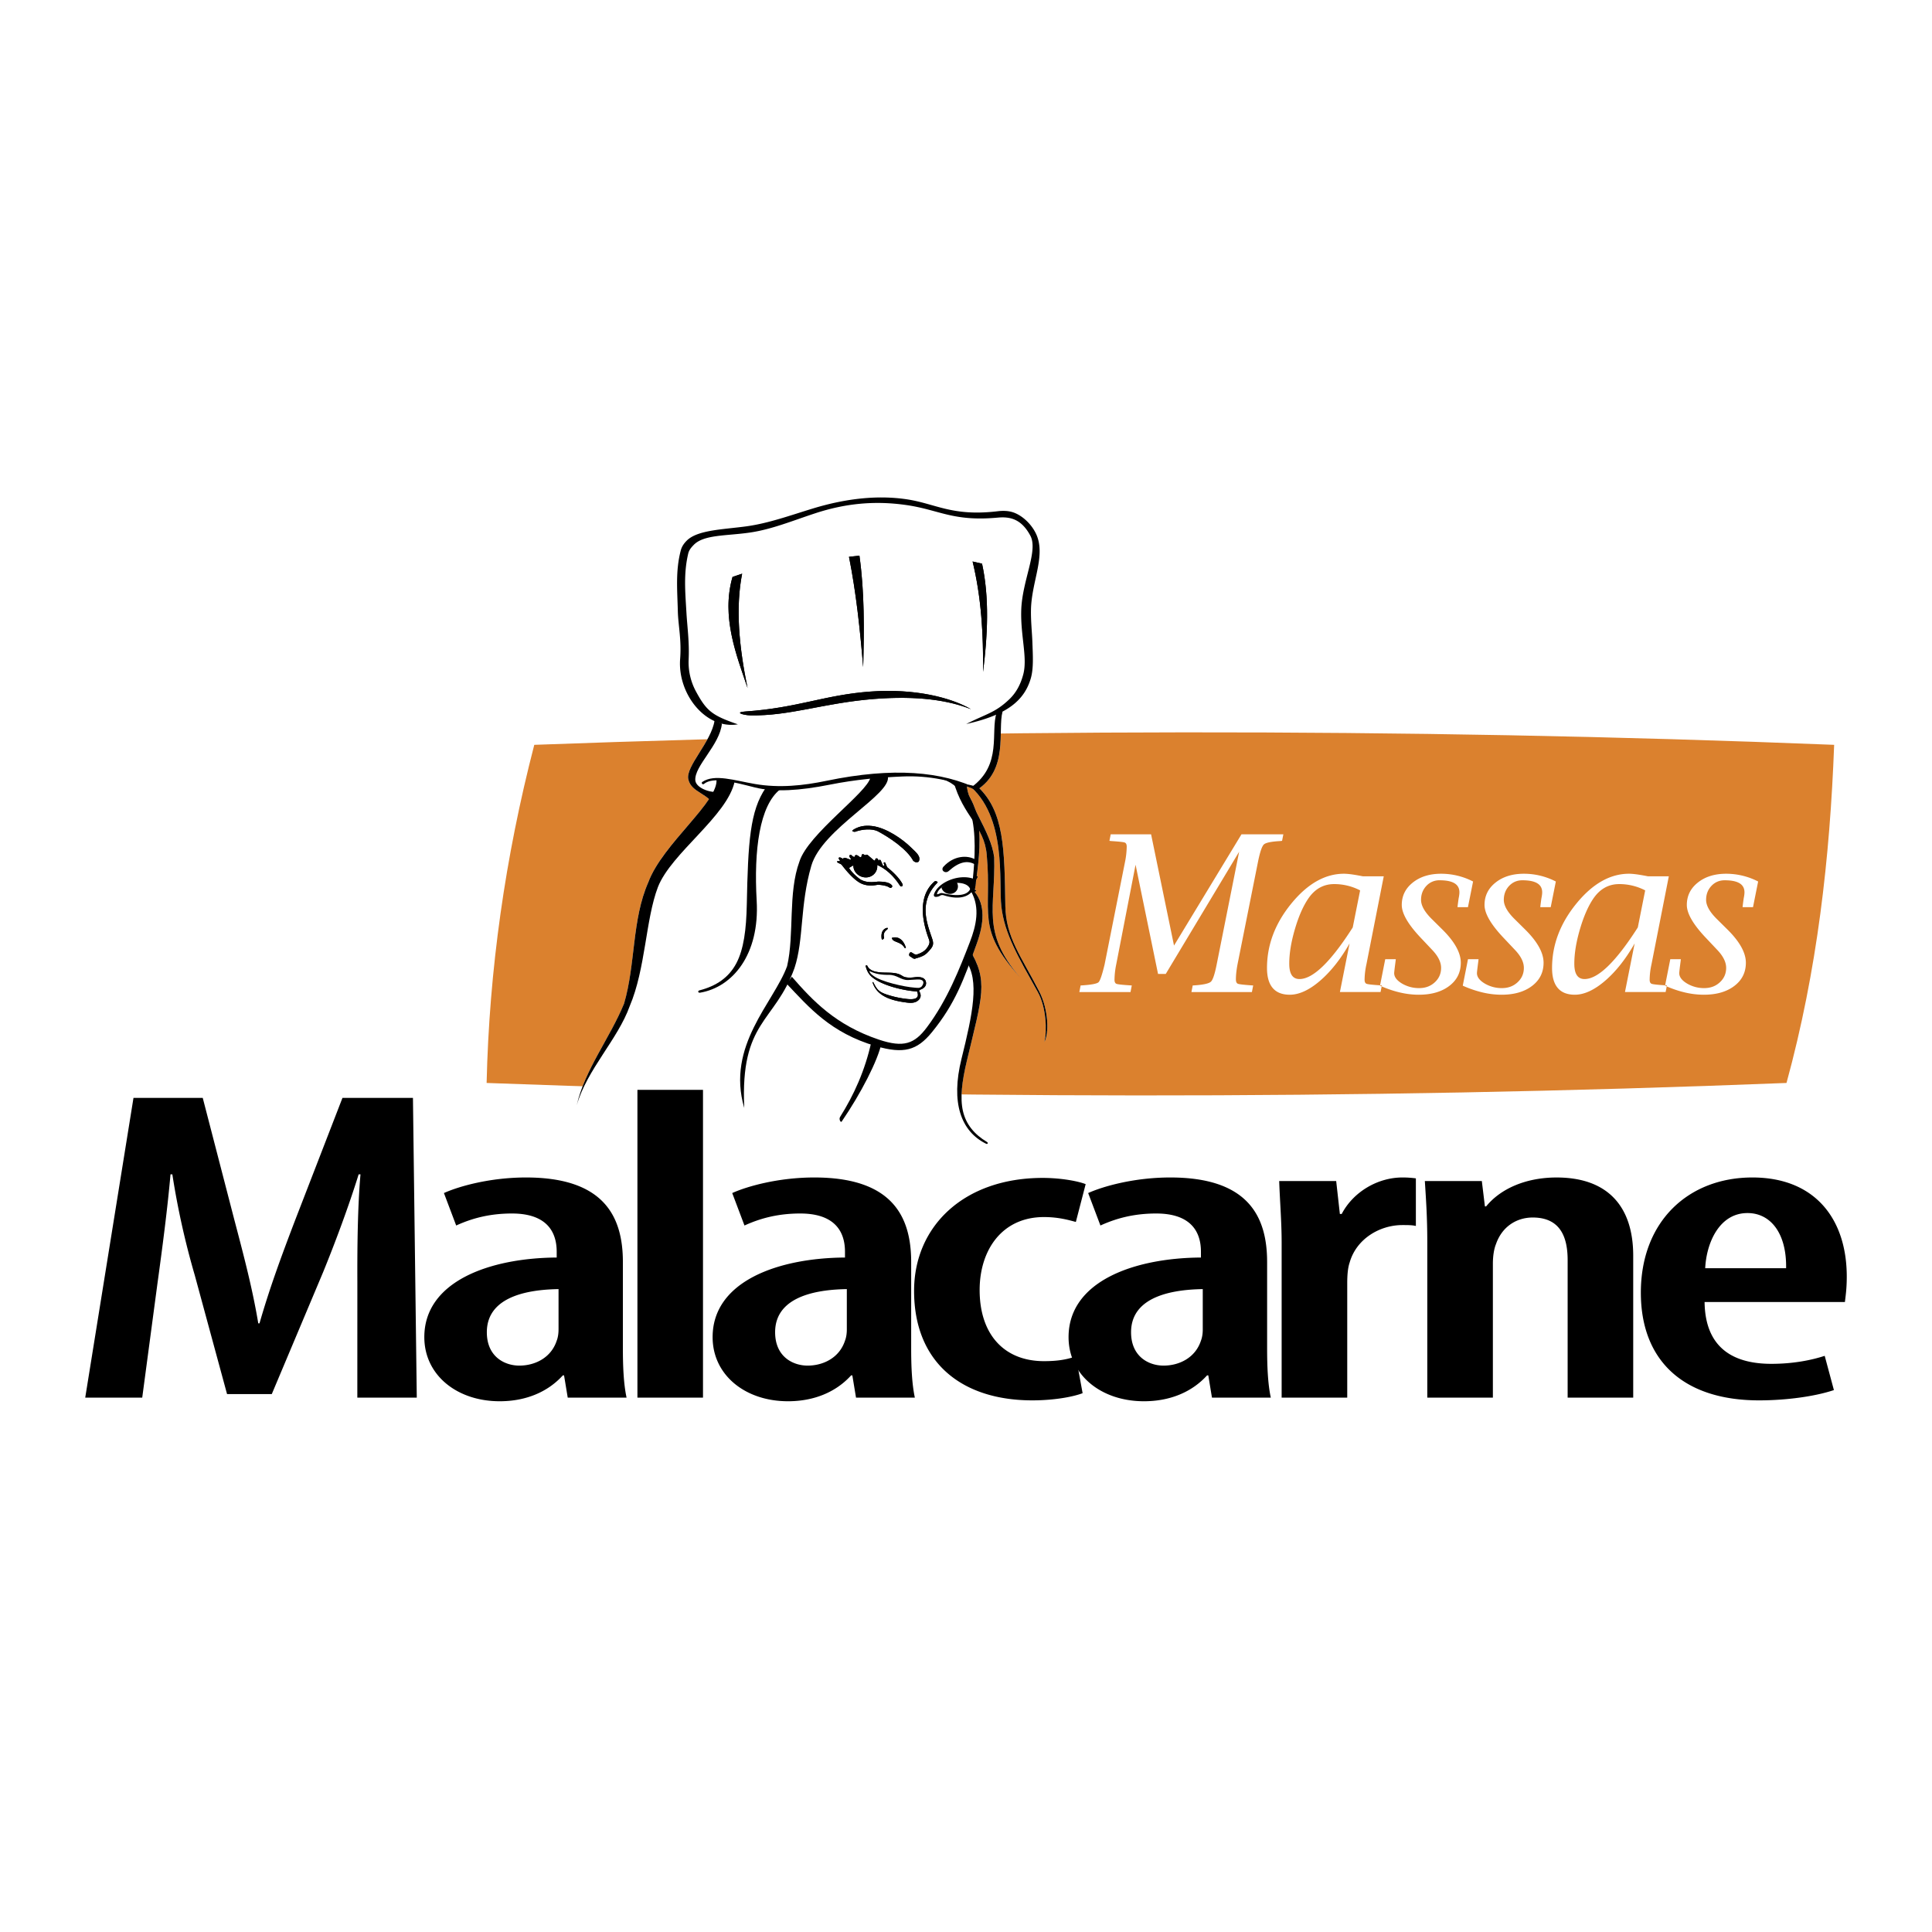 <svg xmlns="http://www.w3.org/2000/svg" width="2500" height="2500" viewBox="0 0 192.756 192.756"><g fill-rule="evenodd" clip-rule="evenodd"><path fill="#fff" d="M0 0h192.756v192.756H0V0z"/><path d="M53.305 74.312c43.172-1.582 86.396-1.737 129.689 0-.423 11.245-1.676 22.49-4.754 33.735-43.169 1.711-86.402 1.607-129.69 0 .258-11.245 1.843-22.49 4.755-33.735z" fill="#db812e"/><path d="M123.631 84.976l-7.325 12.196h-.767l-2.243-10.897-1.931 9.95a8.132 8.132 0 0 0-.171 1.521c0 .225.065.362.199.413.131.051.573.099 1.332.149l.193.011-.128.66h-5.104l.127-.66.203-.011c.908-.062 1.434-.167 1.587-.312.152-.146.355-.737.603-1.771l2.036-10.229a8.084 8.084 0 0 0 .171-1.521c0-.226-.065-.363-.196-.414-.134-.051-.577-.098-1.335-.148l-.193-.022.127-.649h4.029l2.287 11.097 6.73-11.097h4.178l-.127.649-.203.022c-.886.051-1.423.163-1.608.334-.188.17-.377.715-.57 1.633l-2.043 10.229c-.12.613-.182 1.147-.182 1.604 0 .24.069.385.203.439.135.051.577.102 1.328.156l.193.011-.128.66h-6.033l.128-.66.203-.011c.886-.062 1.423-.186 1.615-.367s.382-.751.573-1.717l2.242-11.248zm10.051 14.003l.966-4.853c-.878 1.546-1.858 2.787-2.94 3.721-1.085.933-2.095 1.397-3.027 1.397-.758 0-1.325-.226-1.702-.672-.381-.446-.57-1.11-.57-1.996 0-2.306.81-4.447 2.429-6.429 1.619-1.982 3.372-2.974 5.252-2.974.196 0 .451.022.763.062.312.043.683.108 1.114.192h2.091l-1.731 8.791a7.506 7.506 0 0 0-.182 1.525c0 .225.065.362.204.413.134.051.577.099 1.328.149l.192.011-.131.66h-4.056v.003zm1.281-6.447l.737-3.698a5.594 5.594 0 0 0-2.592-.628c-1.06 0-1.917.479-2.573 1.434-.523.766-.97 1.79-1.344 3.064-.374 1.277-.562 2.425-.562 3.444 0 .512.084.893.254 1.15.171.255.426.382.767.382 1.35.001 3.121-1.717 5.313-5.148zm2.72 5.809l.522-2.639h1.053l-.021.192c-.091.701-.139 1.1-.139 1.201 0 .374.258.719.77 1.027a3.3 3.3 0 0 0 1.729.461c.617 0 1.136-.192 1.554-.581.417-.385.628-.863.628-1.437 0-.57-.294-1.166-.883-1.786l-1.107-1.173c-1.288-1.354-1.934-2.457-1.934-3.317 0-.908.366-1.652 1.1-2.236.732-.585 1.677-.879 2.824-.879a6.938 6.938 0 0 1 3.19.774l-.512 2.562h-1.042l.021-.192c.044-.345.076-.595.105-.751.044-.222.065-.399.065-.541 0-.406-.167-.708-.493-.904-.33-.2-.828-.297-1.485-.297a1.75 1.75 0 0 0-1.321.562c-.352.377-.529.842-.529 1.394 0 .56.348 1.188 1.041 1.881l1.107 1.096c1.213 1.205 1.818 2.305 1.818 3.295 0 .959-.381 1.729-1.146 2.312-.767.585-1.783.879-3.042.879-.625 0-1.26-.076-1.906-.229-.646-.152-1.3-.376-1.967-.674zm8.257 0l.522-2.639h1.053l-.021.192c-.091.701-.138 1.1-.138 1.201 0 .374.257.719.769 1.027a3.303 3.303 0 0 0 1.729.461c.617 0 1.137-.192 1.554-.581.417-.385.628-.863.628-1.437 0-.57-.294-1.166-.882-1.786l-1.107-1.173c-1.289-1.354-1.935-2.457-1.935-3.317 0-.908.366-1.652 1.1-2.236.733-.585 1.677-.879 2.824-.879a6.923 6.923 0 0 1 3.19.774l-.512 2.562h-1.041l.021-.192c.043-.345.076-.595.104-.751.044-.222.065-.399.065-.541 0-.406-.167-.708-.493-.904-.33-.2-.828-.297-1.484-.297-.527 0-.966.188-1.321.562-.353.377-.53.842-.53 1.394 0 .56.349 1.188 1.042 1.881l1.107 1.096c1.212 1.205 1.818 2.305 1.818 3.295 0 .959-.382 1.729-1.147 2.312-.766.585-1.782.879-3.042.879a8.246 8.246 0 0 1-1.905-.229 11.03 11.03 0 0 1-1.968-.674zm16.183.638l.966-4.853c-.879 1.546-1.859 2.787-2.94 3.721-1.086.933-2.095 1.397-3.028 1.397-.758 0-1.324-.226-1.702-.672-.381-.446-.569-1.11-.569-1.996 0-2.306.81-4.447 2.429-6.429 1.618-1.982 3.372-2.974 5.252-2.974.196 0 .45.022.763.062.312.043.683.108 1.114.192h2.091l-1.731 8.791a7.436 7.436 0 0 0-.182 1.525c0 .225.065.362.203.413.135.051.578.099 1.329.149l.192.011-.131.66h-4.056v.003zm1.281-6.447l.737-3.698a5.597 5.597 0 0 0-2.593-.628c-1.06 0-1.916.479-2.573 1.434-.522.766-.969 1.79-1.343 3.064-.374 1.277-.562 2.425-.562 3.444 0 .512.083.893.254 1.15.17.255.425.382.766.382 1.35.001 3.122-1.717 5.314-5.148zm2.719 5.809l.522-2.639h1.053l-.021.192c-.091.701-.138 1.1-.138 1.201 0 .374.258.719.77 1.027a3.297 3.297 0 0 0 1.728.461c.617 0 1.137-.192 1.554-.581.418-.385.628-.863.628-1.437 0-.57-.294-1.166-.882-1.786l-1.107-1.173c-1.289-1.354-1.935-2.457-1.935-3.317 0-.908.366-1.652 1.1-2.236.733-.585 1.677-.879 2.824-.879a6.956 6.956 0 0 1 3.191.774l-.513 2.562h-1.041l.021-.192c.043-.345.076-.595.104-.751.044-.222.065-.399.065-.541 0-.406-.166-.708-.493-.904-.33-.2-.827-.297-1.484-.297-.526 0-.966.188-1.321.562-.353.377-.53.842-.53 1.394 0 .56.349 1.188 1.042 1.881l1.107 1.096c1.212 1.205 1.818 2.305 1.818 3.295 0 .959-.382 1.729-1.147 2.312-.766.585-1.782.879-3.042.879a8.24 8.24 0 0 1-1.905-.229c-.647-.152-1.3-.376-1.968-.674zM57.542 110.269c.815-3.576 3.298-6.675 4.723-10.141 1.157-3.938.772-8.386 2.416-12.097 1.063-2.885 4.524-5.996 6.061-8.31-.79-.697-1.839-.938-2.069-1.975-.282-1.272 2.251-3.675 2.61-5.805-2.115-.959-3.628-3.603-3.426-6.209.147-1.909-.196-3.354-.231-4.759-.053-2.131-.24-4.024.293-6.055.096-.369.292-.674.588-.972 1.075-1.084 3.627-1.113 5.963-1.435 2.204-.302 4.421-1.106 6.607-1.773 3.429-1.046 6.541-1.336 9.32-.934 2.952.429 4.561 1.751 9.161 1.199.486-.059.987-.044 1.426.083.921.27 1.865 1.128 2.351 2.11 1.072 2.172-.42 4.779-.476 7.63-.021 1.142.104 2.255.139 3.214.048 1.355.134 2.644-.158 3.641-.412 1.41-1.267 2.487-2.815 3.313-.496 1.798.583 5.561-2.313 7.651 2.482 2.449 2.51 6.21 2.592 11.751.045 3.123 1.61 5.073 3.385 8.527.929 1.807.979 4.177.513 5.029.268-1.092.193-3.443-.657-4.974-1.946-3.497-3.32-5.781-3.64-8.546-.27-2.318.527-8.493-2.863-11.759a19.459 19.459 0 0 0-.57-.21c.018.302.107.642.243 1.012.264.425.464.886.615 1.374.727 1.459 1.677 3.142 1.861 4.671.148 5.032-1.323 7.453 2.558 11.965-4.447-4.954-2.757-6.296-3.302-12.195-.08-.97-.369-1.715-.755-2.409.112 1.529-.062 3.133-.244 4.518.08.002.128.069.057.182l-.102.161c-.05.366-.098.714-.14 1.038a.212.212 0 0 1 .077.027c.064.029.064.064.023.104a.87.87 0 0 1-.123.052l-.001.007c1.083 1.32.938 3.168.214 5.17-.142.394-.278.771-.412 1.137 1.53 2.811.852 4.558-.576 10.559-.487 2.044-.691 3.693-.394 5.002.308 1.35 1.147 2.339 2.397 3.092.155.094.091.203-.098.175-14.26-2.187-25.956-3.591-40.828-3.836z" fill="#fff"/><path d="M71.474 77.688c.348 2.215-5.371 6.481-6.794 10.344-1.643 3.711-1.259 8.158-2.416 12.096-1.425 3.466-3.907 6.565-4.723 10.141 1.011-3.542 4.111-6.587 5.289-9.896 1.586-3.721 1.576-8.637 2.812-11.872 1.333-3.409 6.907-7.061 7.659-10.543l-1.827-.27zM86.843 77.571c-.321 1.512-6.218 5.635-7.083 8.385-1.161 3.146-.489 7.251-1.231 10.441-1.321 3.628-6.104 7.918-4.274 14.147-.412-8.73 3.041-8.472 5.013-13.966.942-2.846.524-6.238 1.678-10.201 1.083-3.717 8.022-7.107 7.636-8.918l-1.739.112z"/><path d="M85.303 82.99s-.539-.01-.067-.269c.473-.259.993-.396 1.746-.312 1.429.159 3.077 1.32 3.912 2.147.467.463 1.038.869.764 1.413-.164.092-.342.095-.55-.099-.62-1.139-2.342-2.311-3.553-2.947-.592-.269-1.516-.202-2.252.067zM97.288 86.254c-.774-.464-1.632-.252-2.629.644-.352.317-.857-.073-.52-.437 1.033-1.115 2.353-1.151 3.131-.73l.018.523zM89.794 88.368c-1.294-2.022-3.337-3.004-5.094-1.762l-1.133-.546c-.103-.143-.039-.154.146-.138.119.011.105-.044.027-.148-.143-.189-.033-.3.203-.175l.186.101c.006-.13.127-.142.326-.072l.292.111c.147.056.218.022.102-.113-.256-.3.008-.438.183-.23.062.073.142.1.235.096.011-.215.194-.236.396-.072.176.143.273.166.292-.028.02-.221.169-.208.335-.062.139-.091.255-.063.357.044l.546.469c.097.039.133.012.132-.082-.002-.147.214-.172.276-.022l.072.173c.039-.169.145-.198.237.024l.146.349c.069.166.221.138.159-.023l-.041-.106c-.045-.118.108-.178.161-.05l.171.414c.583.462 1.22 1.089 1.526 1.665.113.204-.126.357-.238.183zm-3.452-2.904c.058.1.145.189.294.261-.08-.216-.052-.268-.294-.261z"/><path d="M87.517 86.3c.082.604-.369 1.176-1.015 1.235s-1.255-.389-1.348-1a.984.984 0 0 1-.006-.265c.781-.379 1.607-.355 2.369.03z"/><path d="M83.854 86.119c.525.705 1.182 1.477 1.806 1.879.538.36 1.19.42 1.922.273.552.031.957.129 1.175.291.136.1.322-.095.247-.204-.207-.297-.704-.407-1.432-.398-.648.092-1.258.077-1.76-.236-.605-.449-1.024-.915-1.259-1.398l-.699-.207zM96.808 88.746c-.338-1.117-3.12-.722-3.332.483l-.168.244c-.154-.031-.162-.177-.102-.311.419-1.138 2.447-2.005 3.916-1.488a2.25 2.25 0 0 1 .166-.199c.139-.136.331-.072.217.108l-.177.278c-.046.072-.034.063-.011.143a.427.427 0 0 1 .006.213.939.939 0 0 1-.152.558.33.33 0 0 1 .17.034c.064.03.064.065.022.104a.688.688 0 0 1-.424.083l-.131-.25z"/><path d="M96.813 88.662c-.256.648-1.204.795-2.614.482-.153-.028-.288-.076-.433-.006-.123.06-.238.094-.344.078l-.142.253a.72.72 0 0 0 .501-.097.415.415 0 0 1 .384-.047c1.099.354 2.216.354 2.831-.396l-.183-.267z"/><path d="M95.402 87.957a.787.787 0 0 1 .164.37c.065.428-.252.811-.708.853-.422.039-.818-.229-.924-.609.334-.342.906-.557 1.468-.614zM93.245 87.939c-1.287 1.096-1.518 2.979-.698 5.406.188.559.314.671-.019 1.173-.166.25-.402.486-1.024.704-.26.052-.333-.087-.56-.197-.199-.098-.319.276-.177.37l.342.226c.096.043.184.048.262-.003.791-.216.996-.387 1.331-.762.369-.412.489-.633.31-1.173-.516-1.553-1.417-3.657.519-5.617.081-.084-.188-.211-.286-.127zM88.478 92.763c-.285.223-.349.464-.28.753.036.156-.21.316-.235.143-.072-.495.045-.906.444-1.059.198-.076.228.04.071.163zM90.222 94.528c.059.101.178.089.15.001-.244-.78-.767-1.145-1.383-.959.032.467.876.338 1.233.958zM91.516 97.723c.64-.045.77.3.426.714-.216.175-.383.122-.722.098-.955-.069-3.318-.579-4.089-1.185-.224-.153-.367-.31-.393-.471.586.291 1.183.39 1.954.385.815-.006 1.18.531 1.903.514.389-.01.532-.046.921-.055zm-5.005-1.409c.22.53.793.7 1.735.72.736.015 1.291.003 1.781.333.272.184.709.199 1.23.134.512-.064.975.006 1.104.398.128.392-.12.715-.58.849l-.092.111c.183.278.25.603-.007.877-.394.42-.953.333-1.573.238-1.796-.273-2.715-.897-3.062-1.984l.073-.004c.364.707.509.966 1.406 1.259a9.771 9.771 0 0 0 1.972.423c.917.102 1.245-.142.999-.746-1.364-.093-3.51-.594-4.52-1.46-.341-.293-.512-.668-.621-1.123l.155-.025z"/><path d="M79.004 97.451c2.078 2.382 4.356 4.815 8.673 6.27 2.495.839 3.568.411 4.791-1.214 2.046-2.718 3.277-5.88 4.296-8.517.644-1.666 1.019-3.409.151-4.998.373-3.246 1.181-9.812-2.786-11.224-.143-.051-.291-.105-.449-.149l1.191.133c3.982 2.139 2.768 7.995 2.367 11.221 1.085 1.319.938 3.168.215 5.17-1.296 3.591-2.139 5.98-4.48 8.847-1.483 1.815-2.814 2.188-5.584 1.381-4.527-1.318-6.697-3.894-8.907-6.227l.522-.693z"/><path d="M86.937 103.925c-.627 2.878-1.746 5.324-3.121 7.513-.144.228.064.599.159.46 1.924-2.81 3.63-6.12 3.986-7.88l-1.024-.093zM96.357 95.859c1.406 1.926.674 5.331-.431 9.789-1.077 4.349-.066 7.213 2.444 8.458.171.085.253-.08.098-.174-1.25-.753-2.09-1.743-2.397-3.093-.298-1.31-.093-2.958.394-5.002 1.531-6.433 2.201-7.977.213-11.183l-.321 1.205zM97.59 78.53c2.604 2.446 2.631 6.239 2.713 11.868.047 3.124 1.611 5.073 3.386 8.527.929 1.807.979 4.178.513 5.029.268-1.091.194-3.444-.656-4.973-1.947-3.498-3.321-5.782-3.642-8.548-.279-2.417.601-9.029-3.321-12.163l1.007.26z"/><path d="M96.471 78.265c-.096 1.644 2.406 4.672 2.72 7.259.148 5.032-1.323 7.453 2.557 11.965-4.445-4.954-2.756-6.296-3.301-12.196-.238-2.905-2.353-3.786-3.332-7.387l1.356.359z"/><path d="M70.233 78.213c.907-.742 2.907-.197 5.07.348 1.975.498 4.535.312 7.466-.271 2.661-.531 5.048-.725 7.285-.821 2.641-.113 5.062.423 7.359 1.356l.177-.1c-3.576-1.753-8.455-2.211-15.126-.825-2.33.484-4.699.737-7.139.32-2.048-.349-4.034-1.032-5.251-.21-.149.1.018.319.159.203zM74.419 70.981c-1.258.089-.2.374.411.388 3.945.09 7.371-1.237 12.37-1.632 4.41-.348 7.472.146 9.68 1.021-1.981-1.152-5.594-2.093-10.093-1.756-4.528.339-7.195 1.617-12.368 1.979z"/><path d="M69.449 69.009a6.124 6.124 0 0 1-.744-3.18c.083-1.799-.135-3.245-.219-4.706-.12-2.067-.295-3.874.175-5.881.083-.356.285-.606.568-.892 1.019-1.03 3.279-.874 5.622-1.222 2.165-.321 4.206-1.169 6.484-1.917 3.059-1.004 5.983-1.267 9.071-.825 3.304.472 4.646 1.669 9.132 1.257 1.192-.11 2.351.099 3.26 1.802.805 1.509-.809 4.457-.908 7.403-.086 2.569.638 4.752.205 6.419-.271 1.039-.733 1.872-1.411 2.514-1.419 1.345-2.264 1.427-4.284 2.453 3.982-.884 5.781-2.29 6.442-4.552.291-.998.206-2.285.158-3.641-.034-.958-.161-2.073-.139-3.214.056-2.852 1.548-5.459.476-7.63-.485-.982-1.431-1.841-2.35-2.11-.439-.128-.94-.142-1.427-.083-4.601.552-6.21-.771-9.162-1.199-2.778-.402-5.891-.112-9.318.934-2.187.667-4.403 1.471-6.609 1.773-2.336.32-4.886.351-5.961 1.434-.297.299-.493.603-.59.973-.532 2.031-.346 3.923-.293 6.056.035 1.403.379 2.85.231 4.759-.271 3.497 2.545 7.062 5.76 6.533-2.561-.883-3.12-1.324-4.169-3.258z"/><path d="M96.945 78.521c3.074-2.245 1.854-5.497 2.482-7.391.115-.056.488-.077.598-.135-.513 1.856.655 5.809-2.608 7.851l-.472-.325zM72.296 78.755c-.729.641-2.835.018-2.924-.887-.126-1.441 2.434-3.512 2.652-5.667-.156-.039-.581-.255-.732-.312-.327 2.143-2.904 4.574-2.62 5.858.308 1.394 2.101 1.35 2.749 2.91l.875-1.902zM77.83 78.762c-2.047 1.612-2.627 6.031-2.336 11.103.307 5.356-2.384 8.618-5.64 9.175-.222.037-.267-.18-.06-.233 1.661-.429 2.919-1.271 3.675-2.71.733-1.395.988-3.352 1.039-5.859.124-6.188.31-9.344 1.896-11.644.309.152 1.124.046 1.426.168zM73.085 57.559l.958-.323c-.675 3.437-.305 7.321.542 11.41-1.091-3.243-2.654-7.108-1.5-11.087zM84.703 55.553l1.042-.112c.507 3.641.478 7.372.373 11.115-.309-3.751-.706-7.457-1.415-11.003zM97.035 56.021l.942.215c.745 3.397.562 7.188.101 10.792.039-3.712-.164-7.397-1.043-11.007zM85.302 82.99s-.538-.011-.066-.269c.473-.259.993-.395 1.746-.312 1.43.159 3.077 1.32 3.912 2.147.466.463 1.037.87.764 1.413-.165.092-.342.095-.549-.099-.621-1.14-2.343-2.311-3.554-2.948-.592-.268-1.517-.2-2.253.068zM86.342 85.464c.058.1.145.19.293.261-.079-.216-.05-.268-.293-.261z"/><path d="M83.948 86.243c.508.67 1.125 1.376 1.713 1.755.539.36 1.19.42 1.921.273.552.032.956.129 1.175.29.136.1.321-.094.247-.203-.207-.298-.704-.407-1.432-.398-.648.091-1.259.076-1.76-.236-.488-.363-.858-.739-1.105-1.125.143-.1.289-.186.435-.258a.987.987 0 0 0 .012.194c.092.612.702 1.06 1.348.999.645-.059 1.097-.631 1.015-1.234.856.359 1.654 1.093 2.278 2.068.112.175.35.021.24-.186-.307-.575-.944-1.203-1.527-1.665l-.172-.414c-.052-.128-.205-.067-.16.05l.039.106c.063.161-.089.189-.159.024l-.145-.351c-.092-.222-.198-.192-.238-.023l-.071-.174c-.062-.148-.277-.124-.277.023.002.095-.034.121-.13.082l-.546-.469c-.103-.107-.219-.135-.357-.044-.166-.146-.315-.159-.335.062-.018.194-.115.171-.291.028-.204-.164-.387-.144-.398.072a.273.273 0 0 1-.234-.097c-.175-.208-.439-.069-.183.23.116.136.046.169-.102.113l-.292-.111c-.198-.069-.319-.058-.325.072l-.187-.1c-.234-.127-.345-.015-.202.175.08.104.092.158-.027.147-.186-.017-.249-.006-.147.138l.379.187zM93.246 87.939c-1.286 1.096-1.517 2.979-.699 5.406.188.56.314.671-.019 1.173-.166.25-.402.487-1.025.704-.259.053-.333-.086-.559-.197-.2-.098-.319.276-.177.37l.341.225c.096.044.184.049.262-.002.791-.215.996-.387 1.332-.762.368-.413.488-.634.308-1.173-.515-1.554-1.416-3.656.52-5.617.081-.084-.186-.209-.284-.127zM88.479 92.764c-.287.223-.351.464-.281.752.036.157-.21.317-.235.144-.073-.495.044-.906.444-1.059.198-.077.228.039.072.163zM90.222 94.527c.058.102.179.09.151.002-.244-.78-.768-1.145-1.384-.96.032.467.876.34 1.233.958zM86.51 96.314c.221.529.794.701 1.736.72.736.015 1.291.003 1.782.332.271.185.708.201 1.229.135.512-.065.975.006 1.104.398.129.392-.12.715-.58.849l-.091.11c.182.279.25.604-.007.879-.394.419-.954.333-1.573.237-1.796-.272-2.716-.897-3.062-1.984l.073-.004c.364.708.51.966 1.406 1.259a9.771 9.771 0 0 0 1.972.423c.918.102 1.246-.142 1-.746-1.365-.093-3.511-.595-4.521-1.459-.341-.294-.512-.669-.622-1.124l.154-.025z"/><path d="M91.515 97.723c.641-.046.77.301.427.714-.215.175-.383.122-.722.098-.955-.068-3.318-.579-4.089-1.185-.223-.153-.367-.309-.393-.472.586.292 1.184.392 1.955.384.815-.005 1.18.533 1.902.516.389-.01.532-.046.92-.055z" fill="#fff"/><path d="M74.419 70.981c-1.258.088-.2.374.411.387 3.944.091 7.371-1.236 12.369-1.63 4.41-.348 7.471.145 9.68 1.02-1.981-1.152-5.594-2.093-10.092-1.756-4.528.339-7.196 1.617-12.368 1.979zM73.086 57.559l.958-.323c-.675 3.437-.304 7.322.542 11.411-1.092-3.244-2.654-7.109-1.5-11.088zM84.703 55.553l1.042-.113c.508 3.641.478 7.374.372 11.116-.309-3.751-.704-7.456-1.414-11.003zM97.036 56.021l.941.214c.745 3.398.562 7.189.1 10.792.04-3.711-.163-7.395-1.041-11.006zM35.651 139.442h5.931l-.382-29.907h-7.032l-4.688 12.113c-1.493 3.905-2.624 7.011-3.59 10.384h-.122c-.562-3.373-1.384-6.523-2.402-10.384l-3.139-12.113h-6.909l-4.815 29.907h5.687l1.521-11.404c.489-3.55 1.006-7.499 1.3-10.871h.184a79.601 79.601 0 0 0 2.24 10.073l3.218 11.848h4.463l5.119-12.158c1.178-2.885 2.526-6.479 3.547-9.763h.184c-.288 3.284-.325 7.366-.312 10.738l-.003 11.537zM62.145 125.908c0-4.614-1.957-8.431-9.661-8.431-3.607 0-6.725.888-8.193 1.554l1.223 3.238c1.65-.754 3.424-1.198 5.563-1.198 3.241 0 4.464 1.598 4.464 3.816v.577c-6.726.044-13.207 2.396-13.207 7.942 0 3.772 3.24 6.397 7.521 6.397 2.568 0 4.769-.896 6.298-2.581h.122l.367 2.219h5.87c-.306-1.42-.367-3.239-.367-4.926v-8.607zm-6.42 6.745c0 .399-.061.799-.183 1.109-.551 1.687-2.141 2.485-3.729 2.485-1.468 0-3.241-.889-3.241-3.328 0-3.772 4.585-4.261 7.154-4.305v4.039h-.001zM63.596 139.442h6.542v-30.706h-6.542v30.706zM90.908 125.908c0-4.614-1.957-8.431-9.661-8.431-3.607 0-6.725.888-8.193 1.554l1.223 3.238c1.651-.754 3.424-1.198 5.564-1.198 3.24 0 4.463 1.598 4.463 3.816v.577c-6.726.044-13.206 2.396-13.206 7.942 0 3.772 3.24 6.397 7.52 6.397 2.568 0 4.77-.896 6.298-2.581h.122l.367 2.219h5.87c-.306-1.42-.367-3.239-.367-4.926v-8.607zm-6.42 6.745c0 .399-.061.799-.184 1.109-.55 1.687-2.14 2.485-3.729 2.485-1.467 0-3.241-.889-3.241-3.328 0-3.772 4.585-4.261 7.154-4.305v4.039zM107.338 135.315c-.916.355-1.955.488-3.179.488-3.974 0-6.42-2.662-6.42-7.1 0-3.949 2.201-7.277 6.42-7.277 1.468 0 2.507.311 3.179.488l.979-3.772c-.794-.311-2.506-.621-4.279-.621-7.888 0-12.84 4.838-12.84 11.271 0 7.1 4.708 10.923 11.8 10.923 2.202 0 4.097-.362 5.014-.717l-.674-3.683z"/><path d="M126.42 125.908c0-4.614-1.956-8.431-9.66-8.431-3.607 0-6.726.888-8.193 1.554l1.223 3.238c1.651-.754 3.425-1.198 5.564-1.198 3.24 0 4.464 1.598 4.464 3.816v.577c-6.726.044-13.207 2.396-13.207 7.942 0 3.772 3.241 6.397 7.521 6.397 2.568 0 4.769-.896 6.297-2.581h.123l.366 2.219h5.87c-.306-1.42-.367-3.239-.367-4.926v-8.607h-.001zm-6.42 6.745c0 .399-.061.799-.183 1.109-.551 1.687-2.141 2.485-3.73 2.485-1.467 0-3.24-.889-3.24-3.328 0-3.772 4.586-4.261 7.153-4.305v4.039zM127.871 139.442h6.543v-11.404c0-.843.061-1.553.244-2.085.673-2.353 2.996-3.728 5.258-3.728.551 0 .979 0 1.346.089v-4.748a9.765 9.765 0 0 0-1.346-.089c-2.445 0-4.891 1.42-6.053 3.639h-.184l-.367-3.284h-5.686c.061 1.864.244 4.083.244 6.08v15.53h.001zM142.402 139.442h6.543v-13.356c0-.799.122-1.509.306-1.952.611-1.774 2.078-2.663 3.668-2.663 2.874 0 3.485 2.13 3.485 4.26v13.712h6.542v-14.155c0-5.014-2.629-7.81-7.643-7.81-3.118 0-5.625 1.153-7.031 2.885h-.122l-.307-2.53h-5.686c.122 1.909.244 3.639.244 6.08v15.529h.001zM184.068 129.902c.062-.577.184-1.287.184-2.529 0-5.769-3.18-9.896-9.416-9.896-6.358 0-11.128 4.349-11.128 11.493 0 6.7 4.158 10.745 11.801 10.745 2.751 0 5.625-.406 7.46-1.027l-.918-3.417c-1.346.443-3.18.799-5.319.799-3.485 0-6.604-1.332-6.665-6.168h14.001zm-13.94-3.372c.122-2.529 1.406-5.503 4.219-5.503 2.324 0 3.913 2.041 3.853 5.503h-8.072z"/></g></svg>